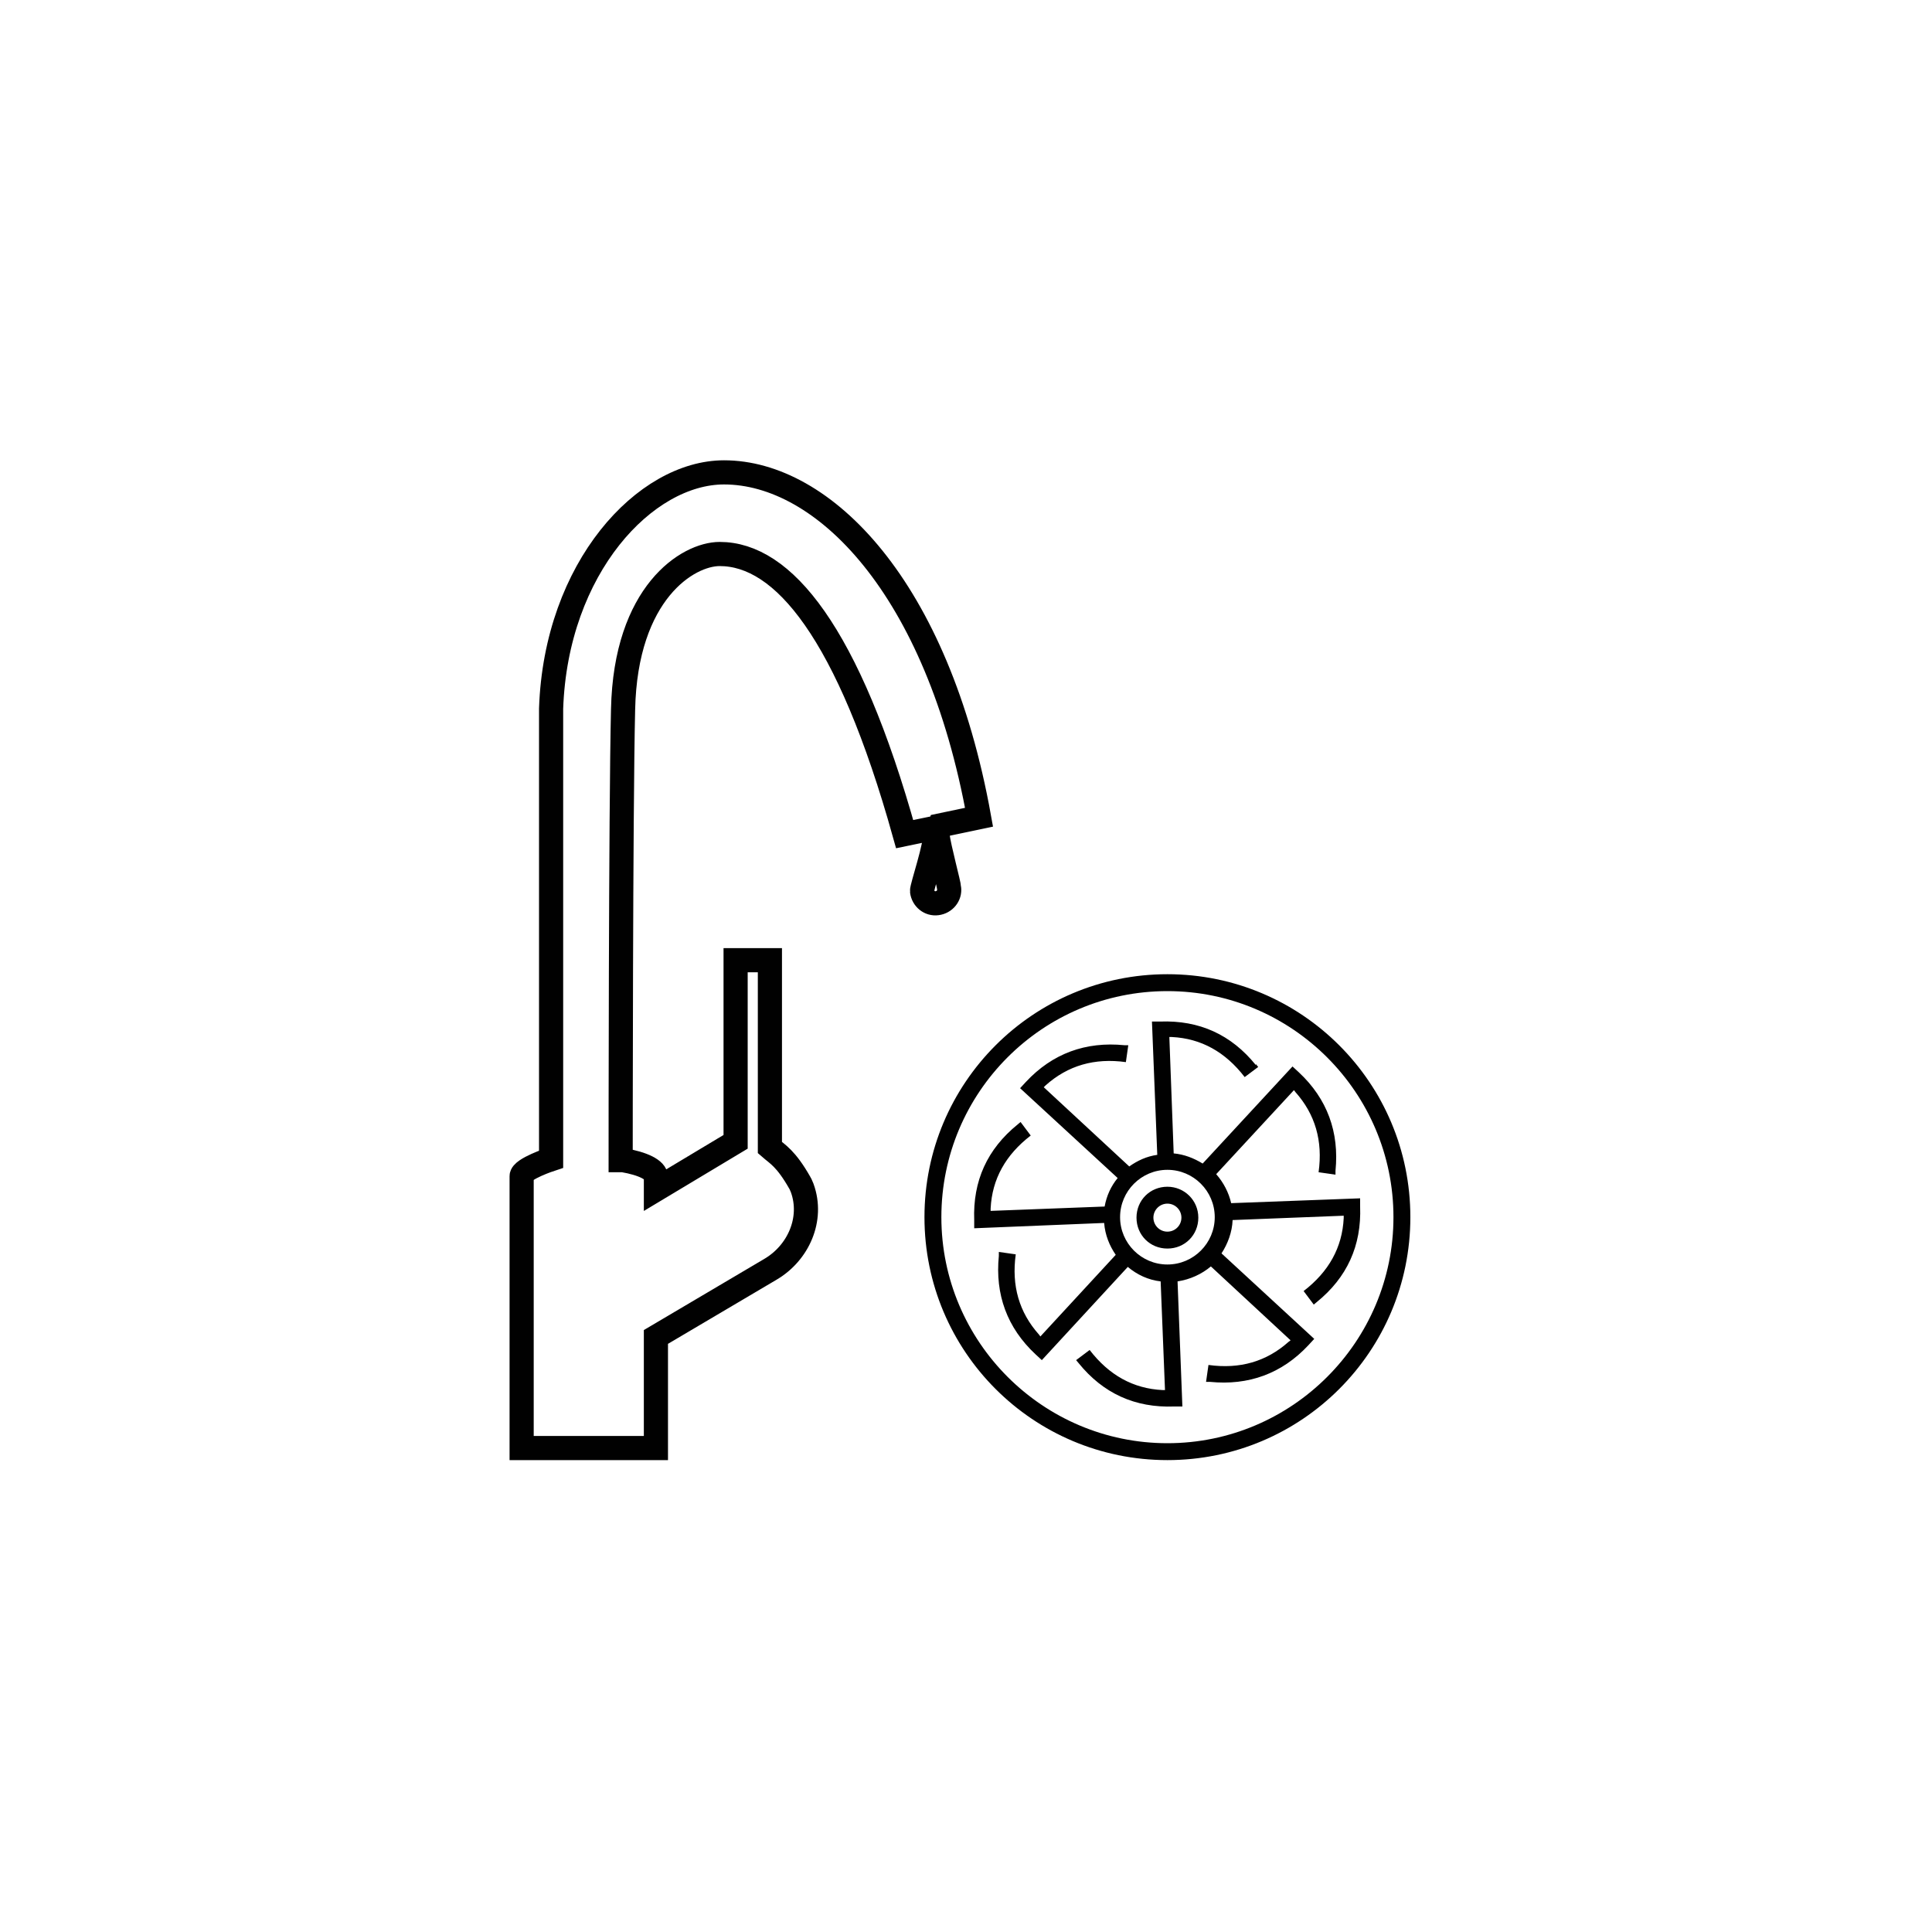 <?xml version="1.0" encoding="UTF-8"?>
<svg id="Capa_1" data-name="Capa 1" xmlns="http://www.w3.org/2000/svg" viewBox="0 0 40 40">
  <defs>
    <style>
      .cls-1 {
        fill: none;
        stroke: #010101;
        stroke-miterlimit: 10;
        stroke-width: .5px;
      }

      .cls-2 {
        fill: #010101;
      }
    </style>
  </defs>
  <path class="cls-1" d="m19.42,17.25c-.03-.15,0-.05.04-.16l.81-.17c-.86-4.78-3.23-7.14-5.28-7.14-1.63,0-3.48,1.97-3.58,4.89v9.33s-.61.2-.61.35v5.63h2.78v-2.3l2.37-1.4c.58-.34.89-1.04.66-1.68-.02-.04-.03-.08-.05-.11-.29-.51-.46-.59-.62-.73v-3.88h-.71v3.76l-1.65.99v-.26c0-.15-.27-.28-.68-.35h-.05s0-7.28.05-9.33c.05-2.42,1.34-3.22,2-3.22,1.31,0,2.66,1.61,3.83,5.8l.58-.12c.05.09.05-.05.05.09.03.24-.28,1.13-.27,1.21.02.16.16.27.31.25.16-.02.27-.16.25-.31,0-.08-.21-.84-.24-1.1Z"/>
  <path class="cls-2" d="m24.17,20.17c2.78,0,5.03,2.25,5.03,5.03s-2.25,5.03-5.03,5.03-5.03-2.25-5.03-5.03,2.25-5.03,5.03-5.03Zm0,.35c-2.59,0-4.68,2.1-4.68,4.68s2.1,4.68,4.68,4.68,4.68-2.1,4.68-4.68-2.1-4.68-4.68-4.68Zm1.83,1.51l.05.06-.28.21c-.4-.52-.9-.8-1.51-.83h-.05s.09,2.41.09,2.41c.22.02.42.1.6.21l1.86-2.01.13.12c.59.55.84,1.24.76,2.04v.08s-.35-.05-.35-.05c.09-.65-.07-1.2-.48-1.66l-.03-.04-1.61,1.74c.15.17.26.38.31.6l2.67-.1v.17c.03.81-.27,1.47-.9,1.98l-.06.05-.21-.28c.52-.4.8-.9.83-1.51v-.05s-2.3.09-2.3.09c-.01.25-.1.49-.23.69l1.92,1.77-.12.13c-.55.59-1.24.84-2.04.76h-.08s.05-.35.05-.35c.65.09,1.2-.07,1.66-.48l.04-.03-1.65-1.53c-.19.16-.43.27-.69.31l.1,2.59h-.17c-.81.03-1.47-.27-1.98-.9l-.05-.06.28-.21c.4.52.9.8,1.51.83h.05s-.09-2.25-.09-2.25c-.26-.03-.49-.14-.68-.3l-1.78,1.93-.13-.12c-.59-.55-.84-1.24-.76-2.04v-.08s.35.05.35.05c-.09.65.07,1.2.48,1.66l.03.04,1.56-1.69c-.13-.19-.22-.41-.24-.66l-2.69.11v-.17c-.03-.81.27-1.47.9-1.98l.06-.05.21.28c-.52.4-.8.9-.83,1.51v.05s2.36-.09,2.36-.09c.04-.22.13-.42.27-.59l-2.02-1.86.12-.13c.55-.59,1.24-.84,2.04-.76h.08s-.05.35-.05.35c-.65-.09-1.2.07-1.66.48l-.04.04,1.77,1.64c.17-.12.36-.21.58-.24l-.11-2.76h.17c.81-.03,1.47.27,1.98.9Zm-1.83,2.19c-.54,0-.98.44-.98.98s.44.98.98.98.98-.44.98-.98-.44-.98-.98-.98Zm0,.35c.35,0,.64.28.64.64s-.28.64-.64.64-.64-.28-.64-.64.28-.64.64-.64Zm0,.35c-.16,0-.29.13-.29.29s.13.29.29.29.29-.13.29-.29-.13-.29-.29-.29Z"/>
</svg>